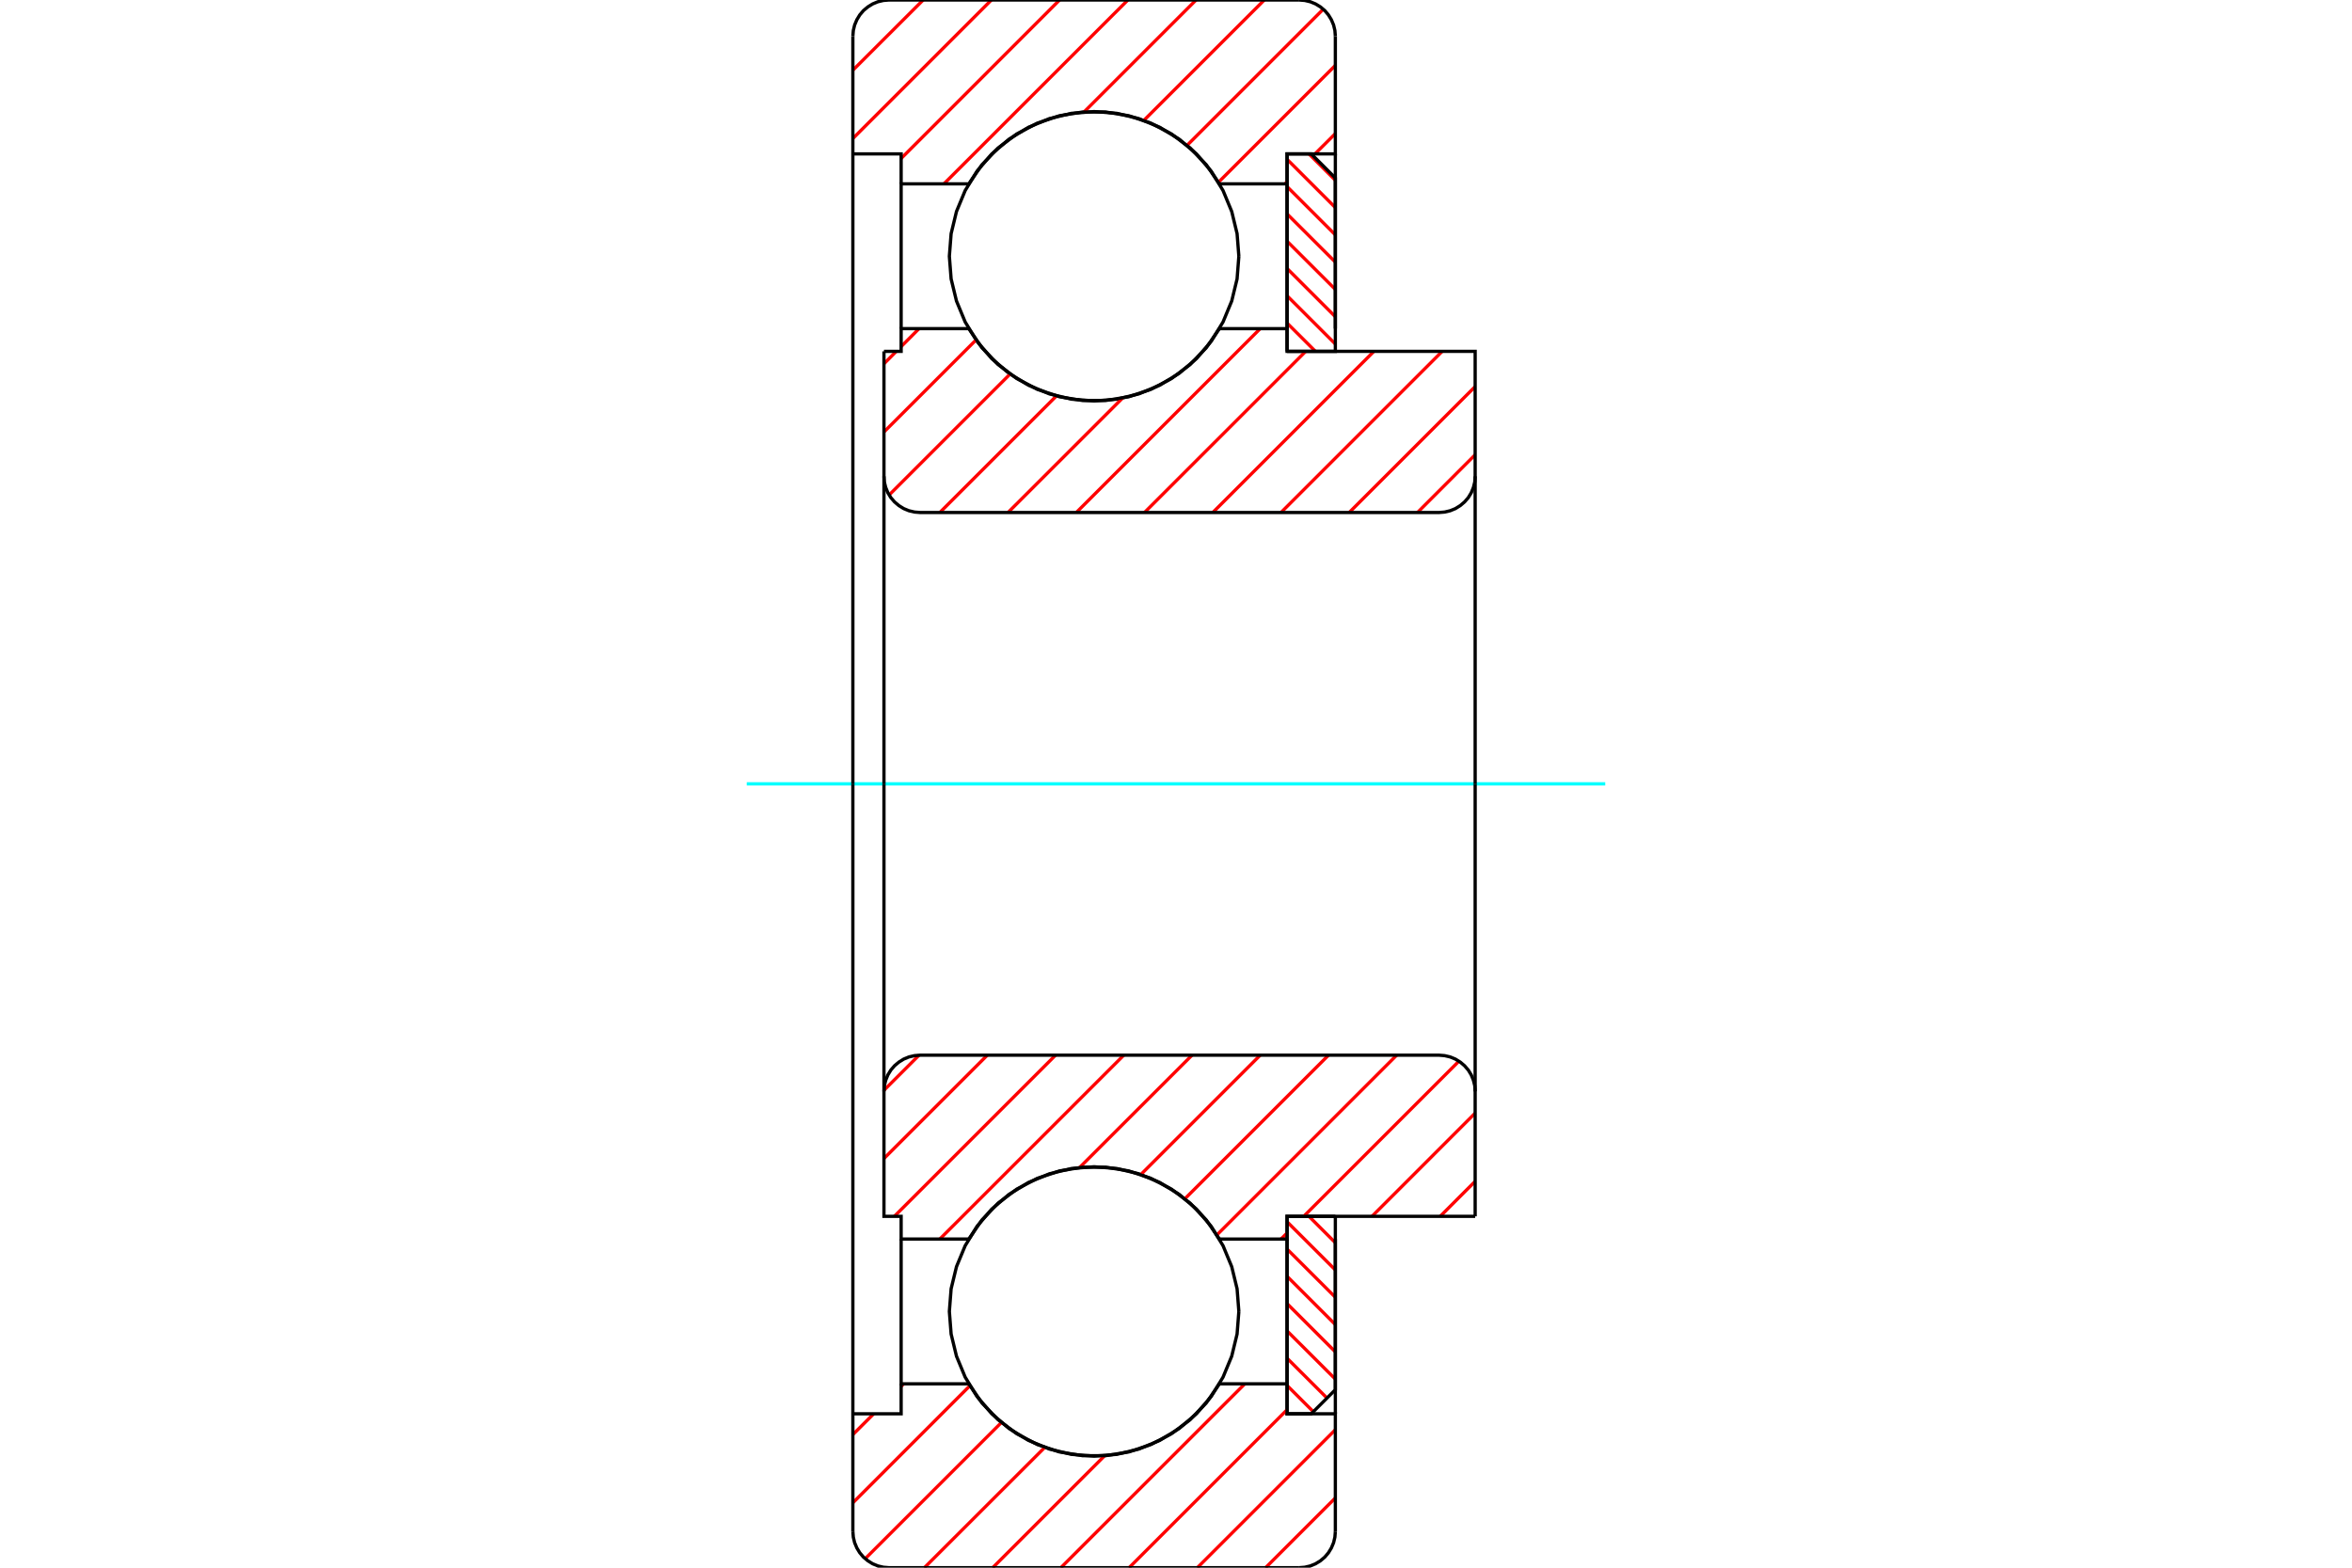 <?xml version="1.0" standalone="no"?>
<!DOCTYPE svg PUBLIC "-//W3C//DTD SVG 1.1//EN"
	"http://www.w3.org/Graphics/SVG/1.1/DTD/svg11.dtd">
<svg xmlns="http://www.w3.org/2000/svg" height="100%" width="100%" viewBox="0 0 36000 24000">
	<rect x="-1800" y="-1200" width="39600" height="26400" style="fill:#FFF"/>
	<g style="fill:none; fill-rule:evenodd" transform="matrix(1 0 0 1 0 0)">
		<g style="fill:none; stroke:#000; stroke-width:50; shape-rendering:geometricPrecision">
		</g>
		<g style="fill:none; stroke:#F00; stroke-width:50; shape-rendering:geometricPrecision">
			<line x1="20035" y1="18621" x2="20439" y2="19025"/>
			<line x1="19700" y1="18704" x2="20439" y2="19442"/>
			<line x1="19700" y1="19122" x2="20439" y2="19860"/>
			<line x1="19700" y1="19539" x2="20439" y2="20278"/>
			<line x1="19700" y1="19957" x2="20439" y2="20696"/>
			<line x1="19700" y1="20375" x2="20439" y2="21113"/>
			<line x1="19700" y1="20793" x2="20311" y2="21403"/>
			<line x1="19700" y1="21210" x2="20102" y2="21612"/>
			<line x1="19700" y1="21628" x2="19716" y2="21644"/>
		</g>
		<g style="fill:none; stroke:#000; stroke-width:50; shape-rendering:geometricPrecision">
			<polyline points="20439,18621 20439,21275 20070,21644 19700,21644 19700,18621 20439,18621"/>
		</g>
		<g style="fill:none; stroke:#0FF; stroke-width:50; shape-rendering:geometricPrecision">
			<line x1="11430" y1="12000" x2="24570" y2="12000"/>
		</g>
		<g style="fill:none; stroke:#F00; stroke-width:50; shape-rendering:geometricPrecision">
			<line x1="20035" y1="2356" x2="20439" y2="2760"/>
			<line x1="19700" y1="2439" x2="20439" y2="3178"/>
			<line x1="19700" y1="2857" x2="20439" y2="3596"/>
			<line x1="19700" y1="3275" x2="20439" y2="4013"/>
			<line x1="19700" y1="3693" x2="20439" y2="4431"/>
			<line x1="19700" y1="4110" x2="20439" y2="4849"/>
			<line x1="19700" y1="4528" x2="20439" y2="5267"/>
			<line x1="19700" y1="4946" x2="20134" y2="5379"/>
			<line x1="19700" y1="5364" x2="19716" y2="5379"/>
		</g>
		<g style="fill:none; stroke:#000; stroke-width:50; shape-rendering:geometricPrecision">
			<polyline points="19700,5379 19700,2356 20070,2356 20439,2725 20439,5379 19700,5379"/>
			<polyline points="18962,3923 18935,3577 18853,3238 18720,2917 18539,2621 18313,2357 18049,2131 17752,1949 17431,1816 17093,1735 16747,1708 16400,1735 16062,1816 15741,1949 15444,2131 15180,2357 14954,2621 14773,2917 14640,3238 14558,3577 14531,3923 14558,4270 14640,4608 14773,4929 14954,5225 15180,5490 15444,5715 15741,5897 16062,6030 16400,6111 16747,6138 17093,6111 17431,6030 17752,5897 18049,5715 18313,5490 18539,5225 18720,4929 18853,4608 18935,4270 18962,3923"/>
			<polyline points="18962,20077 18935,19730 18853,19392 18720,19071 18539,18775 18313,18510 18049,18285 17752,18103 17431,17970 17093,17889 16747,17862 16400,17889 16062,17970 15741,18103 15444,18285 15180,18510 14954,18775 14773,19071 14640,19392 14558,19730 14531,20077 14558,20423 14640,20762 14773,21083 14954,21379 15180,21643 15444,21869 15741,22051 16062,22184 16400,22265 16747,22292 17093,22265 17431,22184 17752,22051 18049,21869 18313,21643 18539,21379 18720,21083 18853,20762 18935,20423 18962,20077"/>
		</g>
		<g style="fill:none; stroke:#F00; stroke-width:50; shape-rendering:geometricPrecision">
			<line x1="20439" y1="22932" x2="19371" y2="24000"/>
			<line x1="20439" y1="21888" x2="18327" y2="24000"/>
			<line x1="19700" y1="21582" x2="17282" y2="24000"/>
			<line x1="19054" y1="21185" x2="16238" y2="24000"/>
			<line x1="16908" y1="22286" x2="15194" y2="24000"/>
			<line x1="15991" y1="22159" x2="14149" y2="24000"/>
			<line x1="15328" y1="21777" x2="13243" y2="23862"/>
			<line x1="14846" y1="21214" x2="13054" y2="23007"/>
			<line x1="13832" y1="21185" x2="13793" y2="21224"/>
			<line x1="13373" y1="21644" x2="13054" y2="21962"/>
			<line x1="20439" y1="2045" x2="20128" y2="2356"/>
			<line x1="19700" y1="2784" x2="19669" y2="2815"/>
			<line x1="20439" y1="1001" x2="18650" y2="2790"/>
			<line x1="20254" y1="141" x2="18169" y2="2226"/>
			<line x1="19351" y1="0" x2="17508" y2="1843"/>
			<line x1="18307" y1="0" x2="16593" y2="1714"/>
			<line x1="17263" y1="0" x2="14447" y2="2815"/>
			<line x1="16218" y1="0" x2="13793" y2="2426"/>
			<line x1="15174" y1="0" x2="13054" y2="2120"/>
			<line x1="14130" y1="0" x2="13054" y2="1075"/>
		</g>
		<g style="fill:none; stroke:#000; stroke-width:50; shape-rendering:geometricPrecision">
			<polyline points="13054,12000 13054,5031 13054,2356 13054,554"/>
			<polyline points="13608,0 13521,7 13437,27 13357,60 13283,106 13216,162 13160,228 13115,302 13081,383 13061,467 13054,554"/>
			<line x1="13608" y1="0" x2="19885" y2="0"/>
			<polyline points="20439,554 20432,467 20412,383 20378,302 20333,228 20277,162 20211,106 20136,60 20056,27 19972,7 19885,0"/>
			<polyline points="20439,554 20439,2356 19700,2356 19700,2815 19700,5031"/>
			<polyline points="19700,2815 18665,2815 18463,2522 18216,2265 17931,2051 17615,1885 17277,1772 16925,1715 16568,1715 16216,1772 15878,1885 15562,2051 15277,2265 15030,2522 14828,2815 13793,2815 13793,5031"/>
			<polyline points="13793,2815 13793,2356 13054,2356"/>
			<line x1="20439" y1="2356" x2="20439" y2="5031"/>
			<line x1="20439" y1="18969" x2="20439" y2="21644"/>
			<polyline points="13054,21644 13793,21644 13793,21185"/>
			<polyline points="13793,18969 13793,21185 14828,21185 15030,21478 15277,21735 15562,21949 15878,22115 16216,22228 16568,22285 16925,22285 17277,22228 17615,22115 17931,21949 18216,21735 18463,21478 18665,21185 19700,21185"/>
			<polyline points="19700,18969 19700,21185 19700,21644 20439,21644 20439,23446"/>
			<polyline points="19885,24000 19972,23993 20056,23973 20136,23940 20211,23894 20277,23838 20333,23772 20378,23698 20412,23617 20432,23533 20439,23446"/>
			<line x1="19885" y1="24000" x2="13608" y2="24000"/>
			<polyline points="13054,23446 13061,23533 13081,23617 13115,23698 13160,23772 13216,23838 13283,23894 13357,23940 13437,23973 13521,23993 13608,24000"/>
			<polyline points="13054,23446 13054,21644 13054,18969 13054,12000"/>
		</g>
		<g style="fill:none; stroke:#F00; stroke-width:50; shape-rendering:geometricPrecision">
			<line x1="22579" y1="18085" x2="22044" y2="18621"/>
			<line x1="22579" y1="17041" x2="21000" y2="18621"/>
			<line x1="22330" y1="16246" x2="19955" y2="18621"/>
			<line x1="19700" y1="18876" x2="19607" y2="18969"/>
			<line x1="21378" y1="16154" x2="18626" y2="18906"/>
			<line x1="20334" y1="16154" x2="18136" y2="18352"/>
			<line x1="19289" y1="16154" x2="17462" y2="17981"/>
			<line x1="18245" y1="16154" x2="16525" y2="17873"/>
			<line x1="17201" y1="16154" x2="14385" y2="18969"/>
			<line x1="16156" y1="16154" x2="13689" y2="18621"/>
			<line x1="15112" y1="16154" x2="13530" y2="17736"/>
			<line x1="14067" y1="16154" x2="13530" y2="16691"/>
		</g>
		<g style="fill:none; stroke:#000; stroke-width:50; shape-rendering:geometricPrecision">
			<line x1="22579" y1="12000" x2="22579" y2="18621"/>
			<polyline points="22579,16708 22573,16621 22552,16537 22519,16456 22474,16382 22417,16316 22351,16260 22277,16214 22197,16181 22112,16161 22026,16154 14083,16154 13997,16161 13912,16181 13832,16214 13758,16260 13692,16316 13635,16382 13590,16456 13557,16537 13536,16621 13530,16708 13530,18621 13793,18621 13793,18969 14828,18969"/>
			<polyline points="18665,18969 18463,18676 18216,18419 17931,18205 17615,18039 17277,17926 16925,17869 16568,17869 16216,17926 15878,18039 15562,18205 15277,18419 15030,18676 14828,18969"/>
			<polyline points="18665,18969 19700,18969 19700,18621 22579,18621"/>
			<line x1="13530" y1="12000" x2="13530" y2="16708"/>
		</g>
		<g style="fill:none; stroke:#F00; stroke-width:50; shape-rendering:geometricPrecision">
			<line x1="22579" y1="6962" x2="21696" y2="7846"/>
			<line x1="22579" y1="5918" x2="20651" y2="7846"/>
			<line x1="22074" y1="5379" x2="19607" y2="7846"/>
			<line x1="21029" y1="5379" x2="18563" y2="7846"/>
			<line x1="19985" y1="5379" x2="17518" y2="7846"/>
			<line x1="19289" y1="5031" x2="16474" y2="7846"/>
			<line x1="17181" y1="6095" x2="15429" y2="7846"/>
			<line x1="16170" y1="6061" x2="14385" y2="7846"/>
			<line x1="15461" y1="5726" x2="13609" y2="7578"/>
			<line x1="14940" y1="5203" x2="13530" y2="6613"/>
			<line x1="14067" y1="5031" x2="13793" y2="5306"/>
			<line x1="13719" y1="5379" x2="13530" y2="5569"/>
		</g>
		<g style="fill:none; stroke:#000; stroke-width:50; shape-rendering:geometricPrecision">
			<line x1="13530" y1="12000" x2="13530" y2="5379"/>
			<polyline points="13530,7292 13536,7379 13557,7463 13590,7544 13635,7618 13692,7684 13758,7740 13832,7786 13912,7819 13997,7839 14083,7846 22026,7846 22112,7839 22197,7819 22277,7786 22351,7740 22417,7684 22474,7618 22519,7544 22552,7463 22573,7379 22579,7292 22579,5379 19700,5379 19700,5031 18665,5031"/>
			<polyline points="14828,5031 15030,5324 15277,5581 15562,5795 15878,5961 16216,6074 16568,6131 16925,6131 17277,6074 17615,5961 17931,5795 18216,5581 18463,5324 18665,5031"/>
			<polyline points="14828,5031 13793,5031 13793,5379 13530,5379"/>
			<line x1="22579" y1="12000" x2="22579" y2="7292"/>
		</g>
	</g>
</svg>
